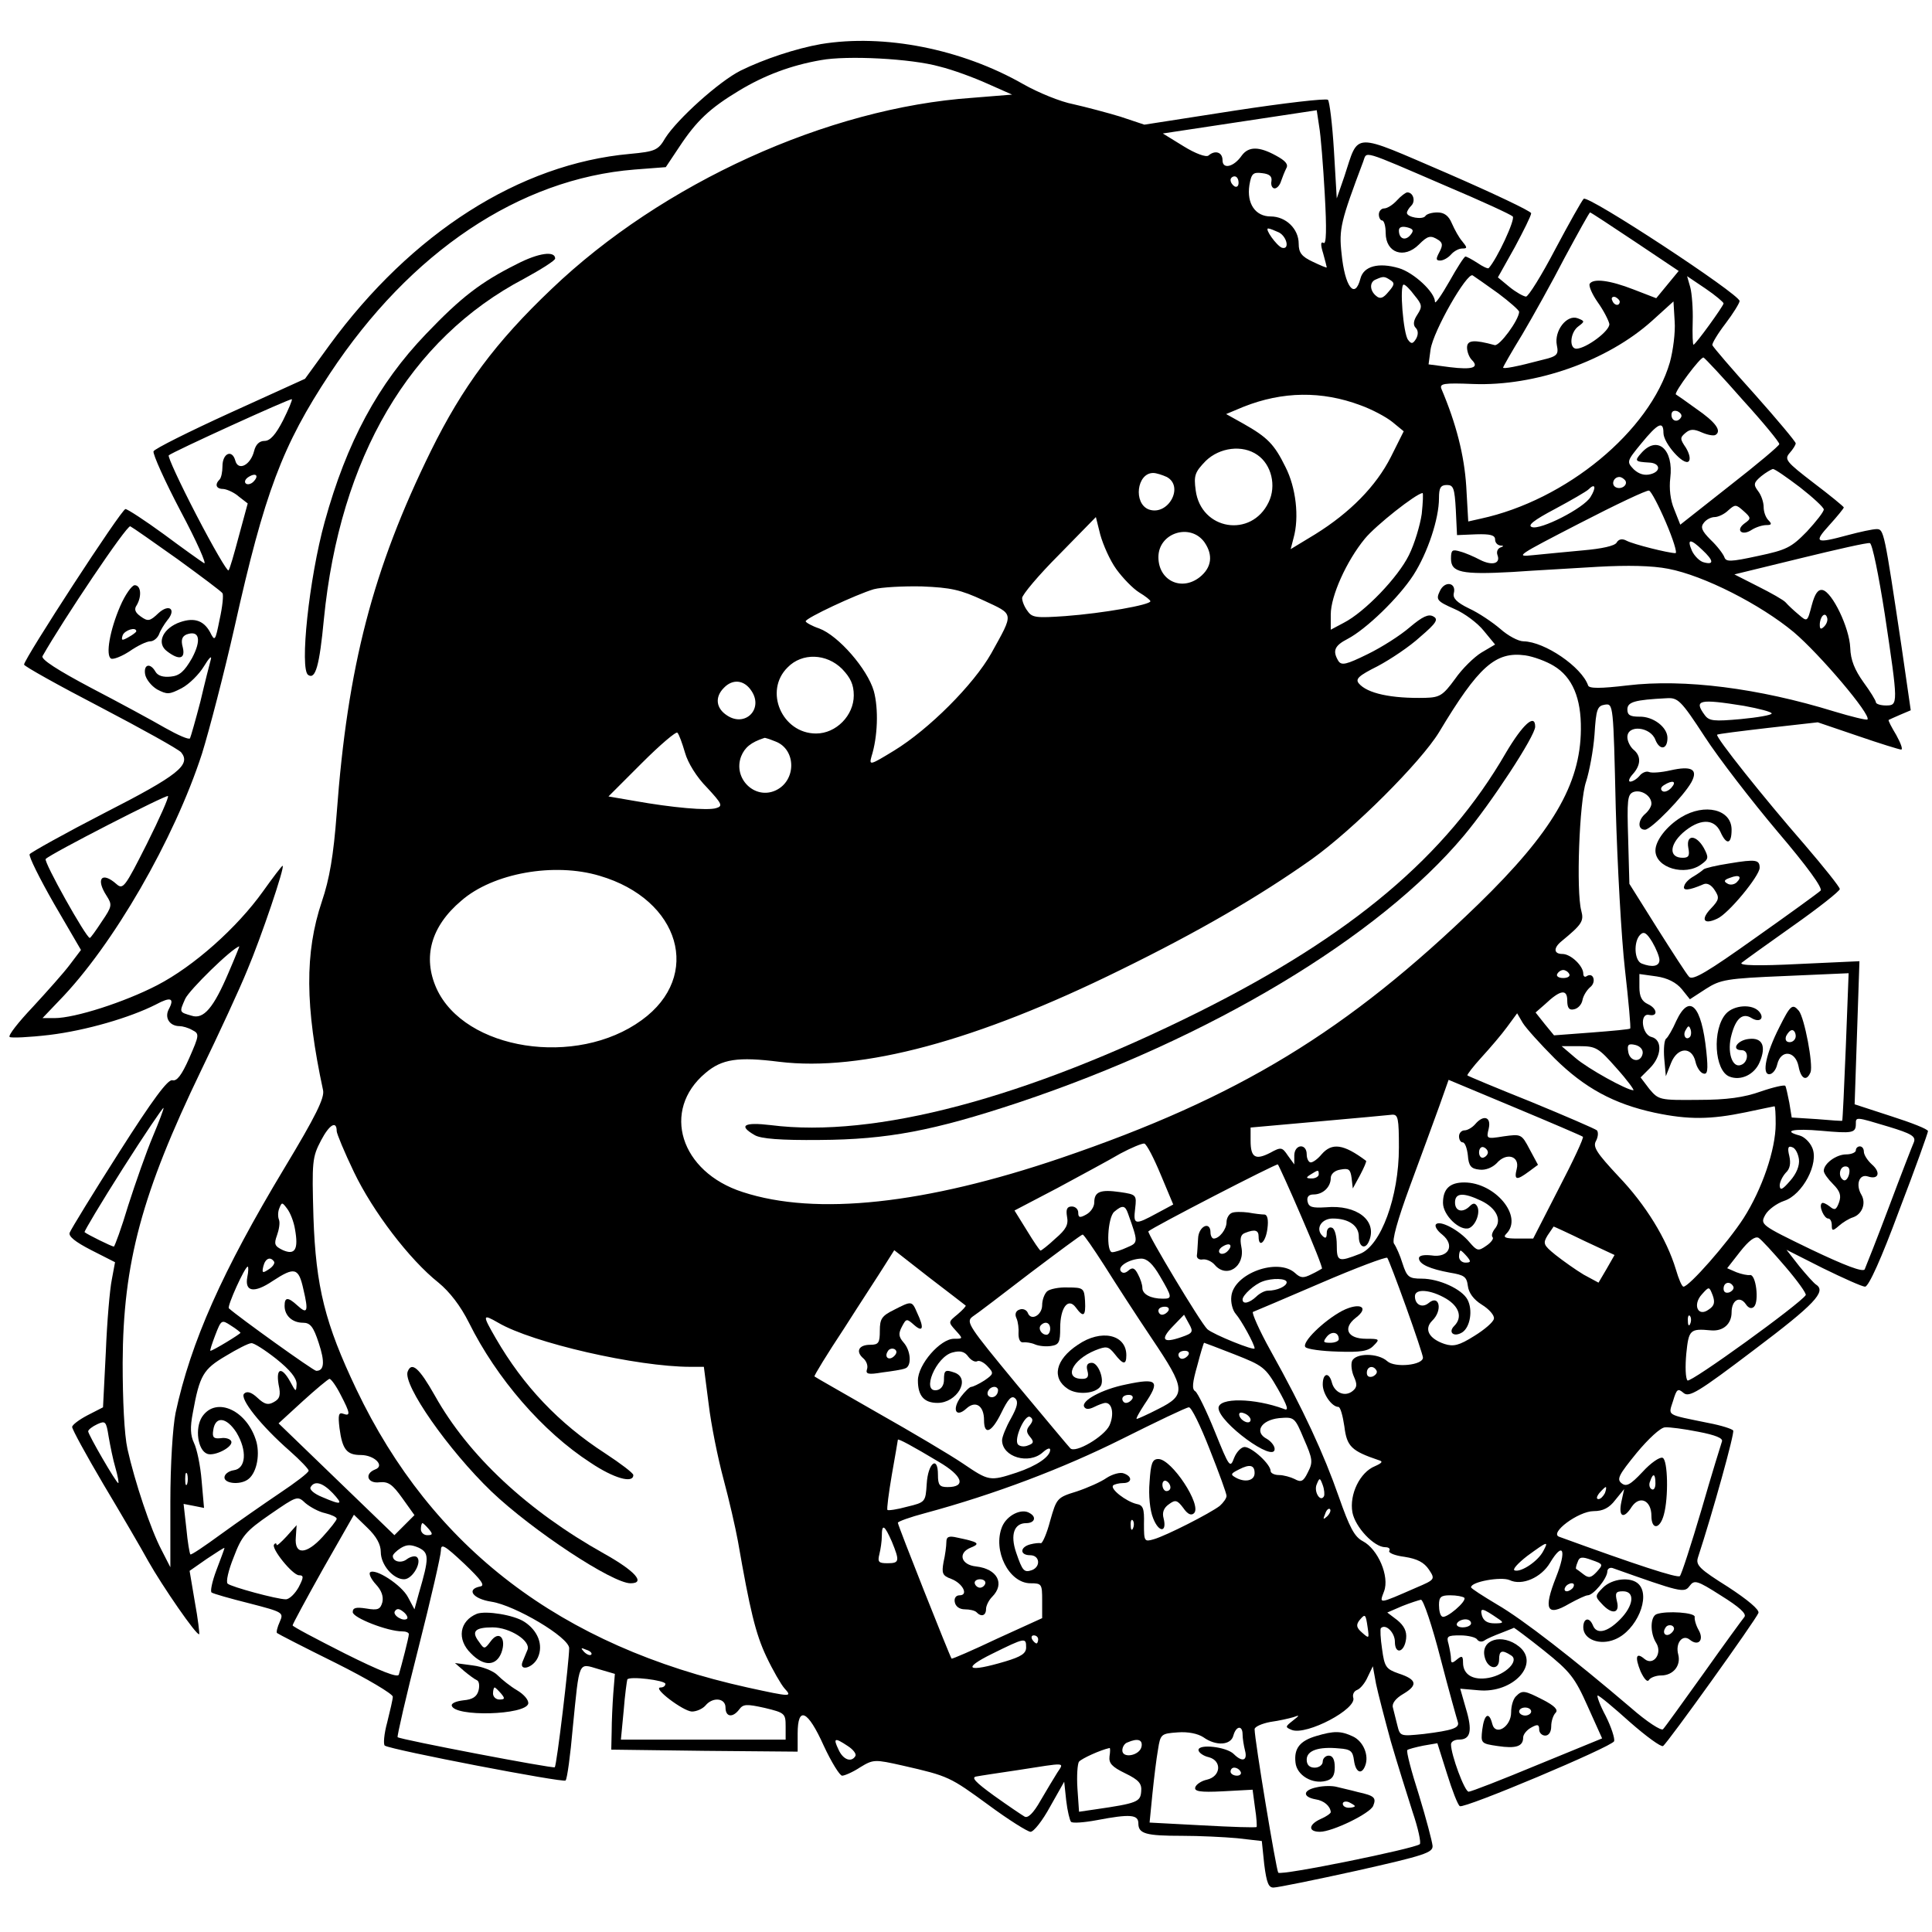 <?xml version="1.0" standalone="no"?>
<!DOCTYPE svg PUBLIC "-//W3C//DTD SVG 20010904//EN"
 "http://www.w3.org/TR/2001/REC-SVG-20010904/DTD/svg10.dtd">
<svg version="1.0" xmlns="http://www.w3.org/2000/svg"
 width="482pt" height="482pt" viewBox="0 0 482 482"
 preserveAspectRatio="xMidYMid meet">
<g transform="translate(0,482) scale(0.1,-0.1)"
fill="#000000" stroke="none">
<path d="M2048 4710 c-62 -11 -141 -37 -200 -66 -54 -27 -158 -121 -188 -168
-18 -31 -25 -34 -89 -40 -275 -25 -544 -197 -749 -477 l-61 -84 -187 -85
c-103 -47 -189 -90 -191 -96 -2 -7 28 -74 68 -150 40 -75 66 -134 58 -129 -8
5 -53 37 -100 72 -48 35 -91 63 -96 63 -10 0 -253 -374 -253 -388 0 -4 86 -52
190 -106 105 -55 195 -105 202 -113 25 -31 -7 -57 -191 -151 -99 -51 -183 -98
-187 -103 -3 -5 25 -61 61 -124 l67 -115 -28 -37 c-15 -20 -57 -67 -92 -105
-36 -38 -62 -71 -58 -75 3 -3 48 -1 99 5 91 11 201 43 266 76 37 20 47 16 32
-12 -11 -21 2 -42 27 -42 7 0 22 -4 32 -10 18 -9 17 -13 -8 -70 -19 -43 -31
-58 -42 -55 -11 3 -49 -48 -133 -180 -65 -102 -120 -192 -123 -200 -4 -9 13
-23 54 -44 l59 -30 -8 -43 c-5 -24 -12 -105 -15 -181 l-7 -138 -39 -20 c-21
-11 -38 -24 -38 -29 0 -6 35 -70 78 -143 43 -72 94 -159 112 -192 35 -62 121
-187 127 -182 1 2 -3 38 -11 81 l-13 77 43 30 c24 16 44 29 44 27 0 -2 -9 -26
-20 -55 -11 -29 -16 -54 -12 -56 4 -3 46 -15 94 -27 85 -22 86 -23 76 -46 -6
-13 -9 -26 -7 -28 2 -2 68 -36 147 -75 78 -39 142 -77 142 -84 0 -6 -7 -36
-14 -64 -8 -29 -10 -55 -6 -58 18 -11 445 -93 451 -87 4 4 12 63 18 132 17
170 13 161 64 146 l41 -12 -4 -49 c-2 -28 -4 -70 -4 -95 l-1 -45 233 -3 232
-2 0 45 c0 70 25 59 65 -30 19 -41 40 -75 46 -75 6 0 27 9 45 21 33 20 36 20
107 4 114 -26 117 -28 213 -98 50 -37 98 -67 105 -67 8 0 30 28 49 63 l35 62
5 -47 c3 -26 9 -50 12 -53 3 -4 32 -2 64 4 84 16 104 14 104 -8 0 -26 19 -31
109 -31 43 0 105 -3 138 -6 l61 -7 6 -58 c6 -47 11 -59 24 -58 9 0 103 19 207
42 169 38 190 45 189 62 -1 11 -16 68 -34 127 -19 59 -32 109 -29 112 2 2 20
7 40 11 l35 6 24 -76 c13 -42 27 -78 32 -81 11 -7 379 148 385 162 2 7 -7 35
-21 63 -15 28 -23 51 -20 51 4 0 40 -30 80 -66 41 -36 78 -63 83 -60 11 7 231
314 238 332 3 8 -27 33 -76 65 -70 44 -81 54 -75 73 37 113 92 311 88 317 -2
4 -30 13 -62 19 -107 22 -100 17 -88 55 9 30 12 32 26 20 14 -12 36 1 177 108
150 113 180 145 154 162 -5 3 -24 24 -42 46 l-32 41 91 -46 c51 -25 98 -46
105 -46 9 0 41 71 85 190 40 104 72 194 72 198 0 5 -41 21 -91 37 l-92 30 6
178 6 179 -152 -7 c-99 -5 -149 -4 -142 3 6 5 63 46 128 92 64 45 117 87 117
92 0 5 -40 55 -88 111 -102 117 -223 269 -218 274 1 2 59 9 127 17 l124 14
100 -34 c55 -19 104 -34 108 -34 5 0 -1 16 -12 36 -12 20 -21 37 -19 38 2 1
15 7 29 13 l26 11 -23 159 c-43 287 -44 293 -62 293 -10 0 -42 -7 -72 -15 -81
-22 -86 -19 -46 25 20 22 36 42 36 44 0 2 -34 30 -75 61 -69 53 -74 59 -60 75
8 9 15 20 15 24 0 4 -46 59 -102 122 -57 63 -104 118 -106 123 -1 4 13 28 33
54 19 25 35 51 35 56 0 17 -379 266 -389 255 -5 -5 -37 -62 -71 -126 -34 -65
-67 -118 -73 -118 -7 1 -25 11 -41 24 l-29 24 42 75 c22 41 41 79 41 85 0 5
-95 50 -210 100 -240 103 -219 104 -256 -8 l-19 -55 -7 119 c-4 66 -11 123
-15 127 -5 4 -109 -8 -233 -27 l-225 -35 -60 20 c-33 10 -86 24 -117 31 -32 6
-88 29 -125 50 -154 88 -347 126 -505 100z m296 -56 c33 -8 87 -28 120 -43
l61 -27 -99 -8 c-361 -25 -774 -213 -1050 -477 -140 -133 -222 -244 -301 -404
-145 -295 -208 -538 -235 -904 -8 -106 -18 -164 -37 -220 -43 -128 -42 -262 3
-471 4 -19 -18 -64 -97 -195 -154 -256 -233 -433 -271 -610 -7 -35 -13 -128
-13 -222 l0 -163 -22 43 c-27 51 -67 171 -85 252 -8 36 -12 122 -12 215 1 250
48 423 196 730 44 91 96 203 115 250 34 80 95 260 88 260 -2 0 -24 -29 -49
-64 -65 -91 -173 -187 -264 -234 -81 -42 -205 -82 -256 -82 l-30 0 41 43 c135
138 288 404 357 617 18 58 55 200 81 315 75 336 119 453 238 633 201 304 473
486 760 509 l78 6 34 51 c43 65 76 96 149 140 63 38 129 63 204 76 65 12 225
4 296 -16z m961 -318 c5 -88 4 -127 -3 -122 -7 4 -8 -4 -1 -26 5 -18 9 -34 9
-35 0 -2 -16 5 -35 14 -28 13 -35 23 -35 45 0 37 -32 68 -70 68 -38 0 -60 32
-53 78 5 29 9 33 32 30 18 -2 25 -8 23 -20 -2 -10 2 -18 8 -18 6 0 13 8 16 18
3 9 9 24 13 32 6 10 -2 19 -26 32 -42 23 -68 23 -85 0 -20 -29 -48 -35 -48
-12 0 21 -19 26 -35 12 -6 -5 -33 5 -62 23 l-52 32 192 29 192 29 6 -40 c4
-22 10 -98 14 -169z m305 19 c85 -36 159 -70 164 -75 7 -7 -39 -106 -60 -129
-2 -2 -15 4 -28 13 -14 9 -27 16 -30 16 -3 0 -21 -28 -40 -62 -20 -35 -36 -58
-36 -51 0 24 -53 73 -90 84 -51 15 -88 5 -96 -26 -14 -54 -39 -20 -47 62 -7
62 -2 81 54 230 10 26 -9 32 209 -62z m-520 9 c0 -8 -4 -12 -10 -9 -5 3 -10
10 -10 16 0 5 5 9 10 9 6 0 10 -7 10 -16z m989 -147 l109 -73 -28 -34 -28 -34
-57 22 c-59 23 -100 28 -109 14 -3 -5 6 -26 20 -46 15 -21 27 -45 29 -54 2
-17 -57 -61 -82 -62 -19 0 -16 41 5 56 16 12 16 13 -2 20 -27 10 -59 -31 -52
-67 5 -24 1 -28 -37 -37 -64 -17 -97 -23 -97 -19 0 2 21 39 48 83 26 44 74
130 106 192 33 61 61 112 63 112 2 0 52 -33 112 -73z m-888 23 c20 -11 27 -44
7 -38 -13 5 -44 48 -34 48 4 0 16 -5 27 -10z m547 -152 c28 -21 52 -42 52 -46
-1 -21 -49 -86 -61 -83 -51 14 -69 13 -69 -6 0 -10 5 -24 12 -31 19 -19 2 -25
-55 -18 l-53 7 5 37 c7 47 91 193 105 185 6 -4 35 -24 64 -45z m-269 33 c11
-7 10 -12 -5 -29 -13 -16 -21 -19 -31 -10 -16 13 -17 35 0 41 18 8 21 8 36 -2z
m831 -58 c0 -6 -70 -103 -75 -103 -2 0 -3 26 -2 58 1 31 -2 70 -6 85 l-8 28
46 -31 c25 -17 45 -34 45 -37z m-771 20 c19 -23 20 -28 7 -48 -10 -15 -11 -26
-4 -33 6 -6 7 -16 1 -27 -8 -13 -12 -14 -20 -3 -12 14 -22 138 -11 138 4 0 16
-12 27 -27z m512 -16 c-1 -12 -15 -9 -19 4 -3 6 1 10 8 8 6 -3 11 -8 11 -12z
m125 -151 c-50 -172 -259 -344 -472 -390 l-31 -7 -5 88 c-5 77 -25 156 -62
243 -5 13 6 15 79 12 155 -6 335 57 447 158 l53 48 3 -50 c2 -27 -4 -73 -12
-102z m182 -94 c51 -56 92 -106 91 -110 0 -4 -56 -51 -124 -104 l-123 -97 -15
38 c-10 23 -13 53 -10 78 9 72 -32 108 -72 63 -18 -20 -16 -22 19 -24 28 -1
31 -22 4 -29 -15 -4 -29 0 -42 12 -18 19 -18 20 19 65 41 50 55 57 55 26 0
-26 51 -83 63 -71 5 5 2 19 -7 34 -15 22 -15 25 -1 37 12 10 21 10 41 1 14 -6
29 -9 34 -6 16 10 0 32 -48 65 -26 19 -49 35 -51 36 -5 5 62 95 69 92 4 -2 48
-49 98 -106z m-954 -13 c28 -10 64 -29 80 -42 l28 -23 -32 -64 c-37 -73 -102
-139 -189 -193 l-61 -37 7 27 c15 53 6 127 -20 178 -28 57 -45 74 -105 108
l-43 24 43 18 c98 39 196 40 292 4z m-2688 -38 c-18 -35 -32 -51 -46 -51 -13
0 -22 -9 -26 -25 -9 -36 -40 -51 -47 -24 -8 29 -32 18 -32 -14 0 -14 -3 -29
-7 -33 -13 -13 -9 -24 10 -24 9 -1 27 -9 38 -19 l22 -17 -22 -81 c-12 -45 -23
-84 -26 -86 -3 -3 -39 59 -80 138 -41 79 -72 146 -69 149 8 8 304 143 307 140
2 -1 -8 -25 -22 -53z m3488 8 c-8 -14 -24 -10 -24 6 0 9 6 12 15 9 8 -4 12
-10 9 -15z m-1057 -94 c35 -24 48 -77 28 -118 -43 -90 -169 -70 -182 30 -5 37
-2 45 25 73 35 34 92 41 129 15z m1354 -81 c32 -25 59 -50 59 -55 0 -6 -19
-30 -42 -55 -39 -40 -51 -46 -122 -61 -69 -15 -80 -15 -84 -3 -3 8 -18 28 -34
43 -23 23 -26 32 -17 43 6 8 18 14 27 14 8 0 24 7 34 17 17 15 19 15 38 -2 19
-17 19 -19 2 -31 -23 -17 -6 -32 18 -16 11 7 27 12 37 12 13 0 14 3 5 12 -7 7
-12 21 -12 33 0 12 -6 30 -14 40 -12 16 -11 21 8 37 11 9 25 17 29 18 5 0 35
-21 68 -46z m-3859 14 c-6 -6 -15 -8 -19 -4 -4 4 -1 11 7 16 19 12 27 3 12
-12z m2279 12 c44 -24 3 -98 -45 -81 -39 15 -30 91 11 91 8 0 23 -5 34 -10z
m1144 -9 c7 -12 -12 -24 -25 -16 -11 7 -4 25 10 25 5 0 11 -4 15 -9z m-423
-73 l3 -63 48 2 c35 1 47 -2 47 -13 0 -8 6 -14 13 -15 9 0 9 -2 0 -5 -7 -3
-10 -11 -7 -19 8 -21 -13 -27 -43 -12 -15 8 -38 18 -50 21 -20 6 -23 4 -23
-18 0 -34 26 -40 153 -33 56 4 152 9 214 13 73 4 134 3 175 -5 89 -17 230 -89
313 -158 65 -55 194 -207 184 -218 -3 -2 -40 7 -83 20 -188 58 -374 82 -516
65 -67 -8 -96 -8 -98 0 -16 46 -108 109 -161 110 -13 0 -39 14 -58 31 -20 17
-54 40 -78 51 -31 15 -41 26 -38 38 7 27 -23 32 -35 5 -10 -21 -7 -25 36 -44
26 -11 59 -36 74 -55 l28 -34 -34 -20 c-18 -11 -48 -40 -66 -66 -30 -41 -38
-46 -74 -47 -85 -2 -145 11 -166 36 -9 11 -1 19 47 43 32 17 80 49 106 73 41
35 46 44 33 51 -12 7 -27 0 -59 -27 -23 -20 -70 -50 -105 -67 -53 -26 -65 -29
-73 -17 -15 25 -10 38 23 55 46 24 127 102 164 159 36 56 64 141 64 192 0 26
4 33 20 33 16 0 19 -8 22 -62z m336 32 c-17 -28 -125 -83 -146 -75 -12 4 4 17
57 45 41 22 79 44 84 49 17 17 20 5 5 -19z m188 -63 c18 -42 29 -77 24 -77
-17 0 -105 22 -122 31 -11 6 -20 4 -25 -5 -5 -8 -37 -15 -83 -19 -41 -4 -97
-9 -125 -12 -47 -5 -40 -1 115 79 91 47 169 84 174 82 5 -1 24 -37 42 -79z
m-609 21 c-4 -28 -18 -75 -32 -103 -27 -55 -110 -142 -163 -169 l-32 -17 0 38
c0 46 39 133 85 189 27 33 127 112 144 114 2 0 1 -23 -2 -52z m-762 -138 c16
-22 41 -48 57 -58 15 -9 28 -19 28 -22 0 -9 -118 -30 -212 -37 -72 -5 -83 -4
-94 12 -8 10 -14 25 -14 33 0 8 41 57 92 108 l92 94 11 -44 c7 -25 24 -64 40
-86z m-2342 25 c59 -43 110 -81 112 -85 3 -4 0 -34 -7 -65 -11 -55 -12 -56
-24 -32 -17 31 -43 38 -82 22 -38 -17 -51 -51 -25 -70 30 -23 46 -19 39 10 -5
18 -2 27 9 32 33 12 38 -14 14 -59 -19 -33 -31 -44 -53 -46 -19 -2 -32 2 -38
12 -13 23 -30 19 -26 -6 2 -12 15 -29 30 -38 25 -13 30 -13 61 3 19 10 44 35
56 55 12 20 20 28 17 17 -3 -11 -15 -58 -26 -105 -12 -46 -24 -88 -26 -92 -3
-4 -30 8 -62 26 -31 18 -114 63 -185 100 -83 44 -125 71 -121 79 51 90 210
327 219 324 6 -3 59 -40 118 -82z m2562 42 c22 -32 18 -63 -12 -87 -46 -36
-103 -8 -103 50 0 61 80 86 115 37z m1242 -19 c28 -26 30 -38 4 -31 -10 2 -24
16 -30 29 -13 30 -4 31 26 2z m455 -159 c34 -227 34 -229 3 -229 -14 0 -25 4
-25 8 0 4 -14 27 -31 50 -22 31 -32 55 -33 86 -2 50 -45 139 -69 144 -11 2
-19 -8 -27 -38 -11 -42 -11 -42 -33 -23 -12 10 -26 23 -32 30 -5 6 -37 24 -69
40 l-59 30 164 40 c90 22 169 40 174 38 6 -1 22 -80 37 -176z m-2248 33 c77
-36 76 -29 19 -132 -44 -78 -156 -190 -243 -243 -59 -36 -62 -37 -56 -15 16
50 18 120 6 164 -16 55 -88 138 -136 156 -18 6 -34 15 -34 18 0 8 126 67 170
80 19 5 73 8 120 7 72 -3 96 -8 154 -35z m2097 -65 c-8 -8 -11 -7 -11 4 0 20
13 34 18 19 3 -7 -1 -17 -7 -23z m-675 -98 c47 -28 69 -81 68 -159 -1 -137
-72 -257 -256 -436 -327 -317 -598 -482 -1041 -633 -338 -115 -611 -145 -794
-85 -156 50 -204 204 -93 297 41 35 81 41 184 28 206 -25 492 52 851 229 196
96 347 184 477 276 105 75 272 242 318 317 99 165 141 202 215 192 21 -3 53
-15 71 -26z m-1775 -8 c21 -22 29 -39 29 -66 0 -50 -44 -95 -94 -95 -85 0
-131 106 -71 165 36 37 97 35 136 -4z m-226 -55 c30 -45 -16 -91 -61 -61 -28
18 -31 46 -8 69 22 23 51 20 69 -8z m2378 -114 c35 -54 117 -160 181 -236 75
-88 114 -142 108 -148 -5 -5 -78 -58 -163 -118 -118 -84 -156 -107 -165 -97
-6 6 -42 62 -80 122 l-69 110 -3 111 c-3 98 -2 112 13 118 19 7 45 -9 45 -29
0 -7 -7 -18 -15 -25 -19 -16 -20 -40 -1 -40 15 0 97 84 116 119 17 32 0 41
-53 29 -22 -5 -46 -7 -53 -4 -7 3 -18 -2 -24 -10 -7 -8 -17 -14 -23 -14 -5 0
-3 8 6 18 21 23 22 46 2 62 -8 7 -15 21 -15 31 0 32 58 26 70 -7 11 -27 30
-24 30 5 0 27 -36 54 -70 53 -23 0 -30 4 -30 18 0 19 19 24 97 28 29 2 36 -4
96 -96z m-199 -581 c9 -79 15 -146 13 -147 -1 -2 -45 -6 -97 -10 l-93 -7 -23
28 -23 29 24 21 c38 36 55 38 55 9 0 -19 5 -25 17 -22 10 2 19 12 21 23 2 11
11 25 19 32 16 12 9 38 -8 28 -5 -4 -9 -1 -9 6 0 19 -31 49 -52 49 -22 0 -23
15 -2 32 51 42 56 50 49 76 -13 48 -5 273 12 322 8 25 18 77 21 117 4 64 7 72
26 75 21 3 21 1 27 -257 4 -143 14 -325 23 -404z m297 658 c38 -7 69 -15 69
-19 0 -4 -35 -10 -77 -14 -67 -6 -79 -5 -90 10 -28 38 -14 41 98 23z m-2642
-117 c7 -25 29 -61 55 -87 37 -40 40 -46 23 -51 -21 -7 -110 1 -205 18 l-64
11 83 83 c46 46 86 80 89 76 4 -4 12 -26 19 -50z m226 28 c52 -20 52 -98 0
-122 -52 -24 -107 30 -86 85 9 22 24 35 58 46 1 1 13 -3 28 -9z m2235 -115
c-7 -8 -17 -12 -22 -9 -6 4 -5 10 3 15 22 14 33 10 19 -6z m-3804 -141 c-54
-107 -59 -114 -75 -100 -37 33 -53 14 -25 -29 14 -22 14 -26 -12 -64 -15 -23
-28 -41 -30 -41 -9 0 -116 191 -110 197 12 13 301 161 305 157 3 -2 -21 -56
-53 -120z m1130 -79 c201 -59 257 -250 105 -360 -163 -119 -442 -75 -512 79
-35 78 -14 155 62 219 79 69 232 96 345 62z m2644 -210 c0 -16 -18 -19 -44 -9
-19 7 -21 55 -4 72 9 9 16 5 30 -18 10 -17 18 -37 18 -45z m-3570 -32 c-37
-87 -62 -117 -92 -107 -31 9 -31 8 -16 42 10 22 116 126 135 131 1 1 -11 -29
-27 -66z m3345 -3 c3 -5 -3 -10 -15 -10 -12 0 -18 5 -15 10 3 6 10 10 15 10 5
0 12 -4 15 -10z m281 -38 l20 -25 40 26 c36 23 51 26 197 32 l159 7 -7 -183
c-4 -101 -8 -184 -9 -185 0 -1 -29 1 -63 4 l-63 4 -6 37 c-4 20 -8 39 -10 42
-2 3 -29 -3 -61 -14 -42 -15 -85 -21 -156 -21 -97 -1 -99 0 -122 27 l-22 29
23 23 c30 30 32 71 4 78 -24 6 -30 60 -6 55 23 -5 21 16 -3 27 -15 7 -21 19
-21 42 l0 33 43 -6 c27 -4 49 -15 63 -32z m-317 -173 c74 -73 147 -113 249
-135 85 -18 140 -17 227 1 38 8 71 15 72 15 2 0 3 -20 3 -44 0 -64 -34 -163
-80 -235 -40 -62 -136 -171 -150 -171 -4 0 -12 19 -19 43 -23 76 -75 161 -143
232 -55 59 -65 74 -56 89 5 10 6 21 2 26 -5 4 -79 36 -164 71 -85 34 -157 64
-159 66 -2 1 14 22 35 45 22 24 51 58 64 76 l25 34 14 -24 c8 -13 44 -53 80
-89z m219 12 c-5 -24 -33 -19 -36 6 -3 17 1 20 18 16 12 -3 20 -12 18 -22z
m-65 -36 c27 -30 45 -55 42 -55 -16 0 -114 54 -145 81 l-34 29 44 0 c42 0 48
-4 93 -55z m-84 -171 c3 -2 -24 -60 -60 -129 l-64 -125 -39 0 c-31 0 -37 3
-28 12 43 43 -28 128 -105 128 -36 0 -53 -16 -53 -51 0 -31 42 -71 65 -63 17
7 29 40 20 55 -5 8 -10 8 -18 0 -18 -18 -37 -13 -37 9 0 24 20 26 66 4 37 -18
52 -48 33 -70 -6 -8 -9 -17 -5 -21 3 -3 -4 -13 -16 -21 -20 -14 -23 -13 -42 9
-25 30 -73 55 -83 45 -5 -4 2 -16 15 -26 33 -27 16 -59 -27 -52 -18 2 -31 0
-31 -7 0 -15 28 -27 77 -36 36 -6 42 -10 45 -33 2 -17 14 -34 35 -47 18 -11
32 -27 30 -35 -1 -8 -23 -27 -49 -43 -38 -24 -52 -27 -74 -20 -39 13 -52 37
-31 58 27 26 18 67 -9 44 -16 -13 -34 -4 -34 17 0 20 39 17 78 -6 33 -20 41
-47 20 -68 -16 -16 -1 -29 20 -16 20 13 27 56 13 82 -14 26 -71 52 -114 52
-32 0 -37 4 -48 38 -6 20 -16 42 -21 49 -6 7 8 58 40 145 27 73 60 163 73 199
l23 65 165 -69 c91 -38 168 -71 170 -73z m-3568 0 c-16 -38 -43 -115 -61 -171
-17 -57 -34 -103 -36 -103 -5 0 -66 30 -73 36 -2 1 41 73 95 158 54 85 100
153 102 152 1 -2 -11 -34 -27 -72z m3109 -27 c0 -123 -45 -245 -97 -265 -54
-21 -58 -20 -58 22 0 22 -5 41 -12 43 -7 3 -13 -3 -13 -13 0 -13 -3 -15 -11
-7 -18 18 -2 43 26 43 40 0 65 -18 65 -45 0 -27 17 -34 26 -10 20 50 -31 90
-108 83 -34 -2 -43 0 -46 15 -2 11 3 17 15 17 24 0 43 19 43 41 0 10 10 19 24
21 21 4 25 1 28 -21 l3 -26 18 33 c10 19 17 35 15 36 -56 42 -85 46 -111 16
-9 -11 -21 -20 -27 -20 -5 0 -10 9 -10 20 0 28 -30 26 -31 -2 l0 -23 -16 22
c-14 21 -17 22 -44 7 -37 -19 -49 -12 -49 30 l0 33 168 15 c92 8 175 16 185
17 15 1 17 -9 17 -82z m1222 52 c56 -17 68 -24 63 -38 -4 -9 -32 -81 -62 -161
-30 -80 -58 -150 -61 -157 -5 -7 -48 9 -134 50 -126 61 -127 62 -114 86 7 13
29 29 47 35 46 15 88 94 70 133 -6 14 -20 27 -31 30 -45 12 -15 18 53 12 78
-7 87 -6 87 17 0 18 -1 18 82 -7z m-3872 -11 c0 -6 19 -52 43 -102 47 -98 138
-218 211 -276 28 -23 55 -58 76 -100 69 -139 184 -272 303 -349 58 -39 107
-53 107 -31 0 5 -32 29 -70 54 -116 75 -204 168 -273 287 -34 59 -34 62 6 39
85 -50 346 -110 480 -110 l33 0 12 -93 c6 -51 23 -135 37 -187 14 -52 30 -122
36 -155 30 -172 44 -231 71 -288 16 -34 37 -70 45 -79 20 -22 18 -22 -92 2
-466 103 -787 348 -976 744 -78 164 -101 255 -107 429 -4 140 -3 150 19 192
21 40 39 50 39 23z m2056 -109 l31 -74 -41 -22 c-55 -30 -59 -29 -54 12 4 34
3 35 -38 41 -49 7 -64 1 -64 -26 0 -11 -9 -24 -20 -30 -16 -9 -20 -8 -20 5 0
8 -7 15 -16 15 -12 0 -15 -7 -12 -25 4 -20 -2 -32 -29 -55 -18 -17 -35 -30
-37 -30 -2 0 -17 22 -34 50 l-31 50 107 56 c59 32 130 70 157 86 28 15 55 26
60 25 6 -2 24 -37 41 -78z m1592 39 c2 -16 -6 -36 -22 -54 -19 -22 -25 -25
-26 -12 0 9 7 23 15 32 11 10 13 24 9 42 -5 20 -3 26 7 22 8 -2 15 -16 17 -30z
m-1241 -144 c30 -69 53 -127 51 -129 -2 -1 -13 -8 -26 -14 -20 -10 -27 -10
-41 3 -43 39 -153 -1 -159 -58 -2 -15 3 -35 11 -44 14 -16 47 -76 47 -86 0 -7
-104 35 -118 48 -17 16 -151 240 -147 244 10 10 320 170 323 167 2 -2 29 -61
59 -131z m43 106 c0 -5 -8 -10 -17 -10 -15 0 -16 2 -3 10 19 12 20 12 20 0z
m-2554 -137 c9 -50 0 -65 -30 -52 -21 10 -23 15 -15 37 5 14 8 31 5 39 -3 7
-3 20 1 29 6 15 7 15 19 -1 8 -10 17 -33 20 -52z m2078 40 c26 -73 26 -73 -2
-85 -15 -7 -31 -12 -37 -12 -16 -1 -12 87 5 101 20 17 27 16 34 -4z m1139 -69
l75 -35 -20 -35 -20 -34 -37 20 c-20 12 -51 34 -70 49 -31 25 -32 29 -20 49 8
12 15 22 15 22 1 0 36 -16 77 -36z m-1198 -61 c27 -43 80 -125 119 -183 84
-125 86 -140 16 -175 -27 -14 -52 -25 -54 -25 -3 0 6 16 19 36 40 59 34 67
-46 50 -60 -12 -113 -41 -104 -56 4 -7 13 -6 25 0 10 5 23 10 28 10 17 0 22
-29 10 -56 -13 -28 -86 -71 -98 -57 -4 4 -65 77 -135 161 -118 143 -126 154
-109 167 11 7 75 56 144 109 69 52 128 96 131 96 3 0 27 -35 54 -77z m1699 -3
c30 -35 53 -67 51 -71 -14 -22 -288 -220 -295 -213 -5 5 -6 35 -3 67 6 59 9
63 61 58 31 -3 52 16 52 45 0 30 20 42 35 21 7 -11 15 -13 21 -7 13 13 5 81
-10 79 -6 -1 -21 2 -34 7 l-23 10 32 41 c22 28 37 39 46 35 7 -4 37 -37 67
-72z m-2045 -97 c2 -1 -7 -11 -20 -22 -23 -19 -24 -19 -5 -40 19 -21 19 -21
-4 -21 -34 0 -90 -64 -90 -104 0 -38 15 -56 49 -56 48 0 83 59 44 75 -25 9
-28 7 -28 -18 0 -13 -7 -23 -17 -25 -41 -8 -3 84 39 94 19 5 30 2 39 -11 7 -9
17 -14 22 -11 5 3 17 -3 26 -13 16 -17 15 -19 -8 -35 -14 -9 -29 -16 -33 -16
-4 0 -16 -12 -26 -25 -23 -32 -12 -53 14 -29 23 21 44 7 44 -29 0 -39 19 -31
43 18 17 35 26 45 35 36 8 -8 5 -21 -11 -50 -12 -21 -22 -46 -22 -54 0 -42 67
-62 102 -30 10 9 18 12 18 6 0 -17 -33 -40 -84 -57 -67 -22 -69 -21 -134 23
-31 21 -127 78 -212 126 -85 49 -156 89 -158 91 -2 1 31 55 74 120 42 66 88
136 101 157 l24 38 87 -68 c48 -37 89 -68 91 -70z m1251 122 c10 -12 10 -15
-4 -15 -9 0 -16 7 -16 15 0 8 2 15 4 15 2 0 9 -7 16 -15z m-152 -126 c23 -64
42 -121 42 -126 0 -19 -70 -26 -89 -9 -23 21 -80 21 -88 0 -3 -8 -1 -26 5 -39
8 -18 8 -26 -3 -35 -19 -16 -45 -5 -52 20 -7 28 -23 25 -23 -4 0 -24 23 -56
39 -56 5 0 11 -22 15 -49 6 -50 18 -61 86 -84 11 -3 8 -7 -10 -15 -37 -15 -64
-70 -56 -115 7 -37 54 -87 82 -87 9 0 13 -4 10 -9 -3 -5 14 -12 38 -15 32 -5
49 -14 61 -32 16 -24 15 -25 -32 -45 -96 -42 -92 -41 -80 -9 14 37 -15 105
-53 125 -21 11 -33 34 -60 111 -37 106 -88 217 -170 364 -29 52 -48 96 -44 97
5 2 81 34 169 72 88 38 163 66 166 63 3 -4 24 -59 47 -123z m-2824 113 c2 -4
-4 -13 -14 -19 -15 -10 -17 -9 -13 8 5 20 18 25 27 11z m2210 -36 c31 -53 31
-56 7 -56 -30 0 -51 11 -51 27 0 8 -5 23 -11 34 -8 16 -14 18 -24 9 -8 -7 -15
-7 -19 -1 -8 12 22 30 51 31 15 0 29 -13 47 -44z m-2277 -2 c-7 -37 17 -41 63
-10 55 36 65 34 77 -21 13 -55 10 -63 -15 -40 -24 22 -32 21 -32 -1 0 -24 19
-42 46 -42 18 0 26 -10 39 -50 16 -48 14 -70 -6 -70 -7 0 -195 135 -218 156
-5 5 40 104 47 104 2 0 2 -12 -1 -26z m2593 -13 c0 -10 -24 -21 -47 -21 -8 0
-21 -7 -29 -15 -17 -16 -34 -20 -34 -7 0 11 30 38 50 45 24 9 60 8 60 -2z
m1114 -10 c3 -5 -1 -11 -9 -15 -9 -3 -15 0 -15 9 0 16 16 20 24 6z m-61 -58
c-27 -20 -41 12 -17 38 18 20 18 20 27 -3 6 -17 4 -26 -10 -35z m-1348 -3 c-3
-5 -10 -10 -16 -10 -5 0 -9 5 -9 10 0 6 7 10 16 10 8 0 12 -4 9 -10z m32 -66
c-46 -16 -53 -6 -21 27 l28 29 12 -22 c12 -21 10 -24 -19 -34z m1270 34 c-3
-8 -6 -5 -6 6 -1 11 2 17 5 13 3 -3 4 -12 1 -19z m-3617 -23 c0 -3 -69 -45
-75 -45 -2 0 4 18 12 39 15 39 16 39 39 24 13 -8 24 -17 24 -18z m89 -65 c35
-28 51 -48 51 -63 -1 -21 -2 -20 -16 6 -21 38 -36 35 -29 -7 6 -27 3 -36 -12
-44 -14 -8 -23 -6 -41 11 -15 14 -26 17 -33 10 -12 -12 42 -80 114 -143 26
-23 47 -45 47 -49 0 -5 -33 -30 -72 -56 -40 -27 -106 -73 -146 -102 -41 -30
-75 -53 -77 -51 -2 2 -7 31 -10 64 l-7 62 26 -5 25 -5 -6 68 c-3 38 -12 80
-19 94 -9 19 -10 39 -3 75 17 94 26 109 82 142 28 17 57 32 64 32 6 1 34 -17
62 -39z m2391 11 c71 -28 77 -32 108 -86 25 -44 28 -56 15 -50 -73 27 -163 29
-163 2 1 -36 140 -138 140 -102 0 8 -9 19 -19 25 -33 17 -15 47 30 52 38 3 39
3 62 -52 22 -50 23 -58 10 -83 -11 -23 -17 -26 -33 -17 -10 5 -28 10 -39 10
-12 0 -21 5 -21 10 0 17 -47 60 -65 60 -8 0 -20 -12 -26 -27 -10 -27 -12 -24
-48 65 -21 52 -43 97 -49 101 -9 5 -7 22 5 64 8 31 16 57 17 57 1 0 35 -13 76
-29z m-115 -1 c-3 -5 -10 -10 -16 -10 -5 0 -9 5 -9 10 0 6 7 10 16 10 8 0 12
-4 9 -10z m469 -39 c3 -5 -1 -11 -9 -15 -9 -3 -15 0 -15 9 0 16 16 20 24 6z
m-2584 -61 c24 -46 25 -54 6 -47 -11 4 -13 -3 -9 -36 7 -53 18 -67 53 -67 34
0 61 -27 36 -36 -28 -11 -19 -36 11 -32 22 2 32 -5 57 -40 l30 -42 -25 -25
-25 -25 -144 139 -145 140 60 55 c33 30 63 55 67 56 4 0 17 -18 28 -40z m1640
12 c0 -13 -12 -22 -22 -16 -10 6 -1 24 13 24 5 0 9 -4 9 -8z m335 -22 c-3 -5
-10 -10 -16 -10 -5 0 -9 5 -9 10 0 6 7 10 16 10 8 0 12 -4 9 -10z m193 -126
c23 -58 42 -110 42 -116 0 -6 -8 -17 -17 -25 -25 -19 -133 -74 -164 -83 -24
-7 -25 -6 -25 38 1 39 -2 47 -19 50 -25 6 -66 37 -58 46 3 3 15 6 25 6 22 0
24 16 2 24 -9 4 -29 -2 -43 -11 -14 -10 -48 -25 -75 -34 -49 -15 -50 -17 -66
-73 -8 -31 -19 -56 -23 -56 -4 1 -16 0 -27 -3 -26 -7 -26 -27 0 -27 24 0 27
-28 5 -37 -20 -7 -24 -3 -40 44 -15 44 -5 73 25 73 21 0 27 15 9 25 -20 13
-57 -5 -69 -34 -24 -59 17 -141 71 -141 28 0 29 -2 29 -43 l0 -44 -112 -51
c-61 -29 -112 -51 -114 -50 -4 5 -134 332 -134 339 0 3 30 14 68 24 174 47
345 112 491 185 86 43 161 79 167 79 6 1 29 -46 52 -105z m102 74 c0 -13 -23
-5 -28 10 -2 7 2 10 12 6 9 -3 16 -11 16 -16z m-551 -14 c-9 -11 -9 -17 1 -29
10 -12 9 -16 -5 -21 -9 -4 -20 -3 -25 2 -12 12 17 77 30 69 8 -5 7 -11 -1 -21z
m-2281 -106 c6 -21 9 -38 7 -38 -5 0 -75 121 -75 129 0 4 10 12 23 18 20 9 22
7 28 -31 4 -23 11 -58 17 -78z m3949 90 c42 -8 62 -16 59 -24 -2 -6 -26 -83
-51 -170 -26 -88 -50 -162 -54 -166 -5 -6 -109 28 -301 98 -26 9 48 64 86 64
23 0 39 8 54 28 l22 27 -7 -32 c-8 -38 6 -44 26 -12 20 29 49 16 49 -23 0 -35
21 -34 31 3 12 43 10 137 -3 142 -7 3 -30 -13 -50 -35 -31 -33 -41 -38 -53
-28 -12 10 -6 21 38 75 29 35 60 64 71 64 10 1 48 -4 83 -11z m-1895 -75 c60
-35 69 -63 22 -63 -20 0 -24 5 -24 31 0 49 -25 29 -28 -23 -3 -45 -3 -46 -49
-57 -25 -7 -47 -10 -49 -8 -2 2 3 41 11 88 8 46 15 85 15 87 0 4 37 -16 102
-55z m788 -28 c0 -18 -21 -24 -44 -13 -17 9 -17 11 5 22 27 14 39 11 39 -9z
m-2663 -27 c-3 -7 -5 -2 -5 12 0 14 2 19 5 13 2 -7 2 -19 0 -25z m3663 1 c0
-11 -4 -18 -10 -14 -5 3 -7 12 -3 20 7 21 13 19 13 -6z m-827 -32 c-9 -16 -26
12 -18 30 7 17 8 17 15 -2 4 -11 5 -24 3 -28z m-2473 8 c27 -29 23 -31 -26
-10 -20 8 -33 19 -29 25 10 17 30 11 55 -15z m3174 0 c-4 -8 -11 -15 -16 -15
-6 0 -5 6 2 15 7 8 14 15 16 15 2 0 1 -7 -2 -15z m-3193 -50 c16 -4 29 -10 29
-14 0 -4 -16 -24 -35 -45 -41 -45 -71 -46 -67 -1 l2 30 -25 -28 c-14 -15 -25
-25 -25 -21 0 4 -3 5 -6 1 -9 -9 46 -77 62 -77 12 0 12 -5 -1 -30 -9 -16 -23
-30 -32 -30 -22 0 -136 31 -145 39 -5 4 2 34 15 66 20 53 30 65 91 107 67 46
68 47 88 28 12 -10 34 -22 49 -25z m2500 -8 c-10 -9 -11 -8 -5 6 3 10 9 15 12
12 3 -3 0 -11 -7 -18z m-2361 -89 c0 -32 31 -68 58 -68 22 0 47 46 31 56 -5 3
-16 0 -24 -6 -14 -11 -35 -6 -35 8 0 4 9 13 20 20 15 9 25 9 44 1 27 -13 27
-25 1 -114 l-11 -40 -16 30 c-16 31 -83 74 -95 62 -3 -4 3 -17 15 -30 14 -15
19 -30 16 -44 -5 -18 -11 -21 -40 -16 -26 4 -34 2 -34 -9 0 -14 87 -48 123
-48 10 0 17 -3 17 -7 0 -8 -18 -77 -25 -101 -3 -8 -45 8 -135 53 -71 36 -130
67 -130 70 0 3 34 66 76 141 l77 135 33 -32 c23 -22 34 -42 34 -61z m1877 60
c-3 -8 -6 -5 -6 6 -1 11 2 17 5 13 3 -3 4 -12 1 -19z m-1757 -3 c10 -12 10
-15 -4 -15 -9 0 -16 7 -16 15 0 8 2 15 4 15 2 0 9 -7 16 -15z m1155 -31 c20
-49 19 -54 -11 -54 -22 0 -25 3 -20 23 3 12 6 32 6 45 0 32 7 27 25 -14z
m-1027 -112 c-36 -7 -18 -31 28 -38 59 -9 194 -89 194 -116 0 -31 -31 -293
-36 -297 -3 -4 -385 69 -392 75 -2 1 21 102 52 223 31 122 56 231 56 243 0 18
9 13 58 -33 43 -41 53 -55 40 -57z m2652 88 c-13 -25 -55 -53 -71 -48 -7 2 8
18 31 36 52 38 54 38 40 12z m32 -65 c-32 -81 -23 -99 33 -66 20 11 41 21 46
21 14 0 48 41 49 59 0 7 6 11 13 9 169 -60 179 -63 192 -45 12 16 18 15 79
-24 45 -28 64 -45 58 -53 -5 -6 -51 -69 -102 -141 -51 -71 -96 -134 -101 -139
-4 -5 -40 18 -81 54 -142 121 -269 220 -333 257 -35 21 -65 40 -65 43 0 14 75
27 96 18 31 -15 79 6 101 43 33 55 42 32 15 -36z m102 14 c-14 -15 -20 -17
-33 -7 -9 7 -17 13 -19 14 -1 1 0 8 4 17 4 13 11 14 35 5 29 -10 29 -11 13
-29z m-59 -39 c-3 -5 -11 -10 -16 -10 -6 0 -7 5 -4 10 3 6 11 10 16 10 6 0 7
-4 4 -10z m-272 -26 c8 -8 -46 -54 -55 -47 -5 2 -8 15 -8 29 0 20 5 24 28 24
16 0 31 -3 35 -6z m-59 -152 c21 -81 41 -152 43 -158 5 -15 -13 -21 -85 -30
-59 -6 -59 -6 -66 22 -4 16 -9 36 -11 44 -3 10 7 23 26 34 37 22 34 36 -12 51
-31 11 -35 16 -41 61 -4 26 -5 50 -3 52 12 12 35 -11 35 -34 0 -33 24 -27 28
8 2 18 -5 32 -22 46 l-25 19 37 16 c20 8 42 15 47 16 6 0 28 -65 49 -147z
m-2578 100 c-9 -9 -37 8 -31 18 5 8 11 7 21 -1 8 -6 12 -14 10 -17z m2724 -2
c12 -8 10 -10 -11 -10 -18 0 -28 6 -32 20 -5 20 1 19 43 -10z m-328 -20 c4
-28 4 -29 -14 -13 -14 12 -15 19 -7 30 15 18 16 17 21 -17z m258 10 c0 -5 -9
-10 -21 -10 -11 0 -17 5 -14 10 3 6 13 10 21 10 8 0 14 -4 14 -10z m182 -68
c65 -52 77 -67 109 -139 l36 -80 -161 -66 c-89 -37 -166 -67 -172 -67 -10 0
-44 92 -44 118 0 7 9 12 20 12 29 0 34 22 17 78 l-14 49 46 -4 c86 -8 154 66
101 109 -42 34 -97 18 -86 -26 7 -30 36 -35 36 -6 0 22 7 25 30 10 21 -13 -13
-48 -56 -56 -39 -7 -64 8 -64 38 0 17 -3 18 -15 8 -12 -10 -15 -10 -15 1 0 8
-3 24 -6 37 -6 20 -3 22 29 22 20 0 39 -5 42 -10 4 -6 12 -7 18 -3 7 5 26 13
42 19 17 7 31 12 32 13 1 0 35 -25 75 -57z m-1262 28 c0 -5 -2 -10 -4 -10 -3
0 -8 5 -11 10 -3 6 -1 10 4 10 6 0 11 -4 11 -10z m-30 -20 c0 -15 -12 -23 -52
-35 -94 -28 -110 -19 -33 19 83 41 85 41 85 16z m-1085 -18 c-3 -3 -11 0 -18
7 -9 10 -8 11 6 5 10 -3 15 -9 12 -12z m1995 -217 c16 -55 41 -134 54 -175 14
-41 22 -78 18 -81 -13 -11 -346 -79 -353 -71 -5 6 -59 331 -59 358 0 6 18 14
39 18 22 3 48 9 58 12 16 6 16 5 -2 -9 -19 -15 -19 -16 -2 -23 37 -14 164 53
153 81 -2 8 2 16 10 19 8 3 20 18 26 32 l13 27 8 -44 c5 -24 22 -89 37 -144z
m-1810 144 c0 -5 -5 -9 -12 -9 -22 0 56 -59 78 -60 12 0 27 7 34 15 18 22 50
19 50 -5 0 -24 18 -26 34 -5 10 14 19 14 64 4 50 -12 52 -14 52 -46 l0 -33
-206 0 -205 0 7 73 c3 39 8 74 9 77 5 9 95 -2 95 -11z m1440 -126 c0 -10 3
-28 6 -40 7 -26 -7 -30 -28 -9 -18 18 -88 26 -88 10 0 -6 12 -15 26 -18 33 -9
30 -48 -5 -56 -14 -3 -27 -12 -29 -19 -3 -10 11 -13 69 -10 l74 4 6 -45 c4
-25 5 -46 4 -48 -2 -2 -62 0 -135 4 l-132 7 7 71 c4 39 10 89 14 111 6 39 8
40 49 43 26 2 50 -3 64 -12 32 -23 69 -20 75 4 7 25 23 26 23 3z m-985 -29
c14 -9 22 -20 19 -25 -10 -17 -31 -9 -42 16 -14 29 -10 31 23 9z m733 -1 c-4
-23 -48 -31 -48 -10 0 9 6 18 13 20 25 11 38 7 35 -10z m-80 -25 c-2 -17 6
-26 39 -42 35 -17 42 -26 40 -46 -2 -25 -10 -29 -114 -44 l-41 -6 -4 58 c-2
31 0 62 4 67 7 8 53 29 76 34 2 1 2 -9 0 -21z m-130 -40 c-8 -13 -27 -44 -42
-70 -18 -32 -32 -45 -40 -40 -7 4 -41 27 -76 52 -47 34 -58 46 -44 48 10 2 57
9 104 16 122 19 115 20 98 -6z m457 2 c3 -5 -1 -10 -9 -10 -9 0 -16 5 -16 10
0 6 4 10 9 10 6 0 13 -4 16 -10z"/>
<path d="M1289 4161 c-90 -45 -139 -83 -226 -174 -120 -125 -198 -270 -253
-469 -39 -141 -63 -369 -41 -382 18 -12 28 23 39 139 40 404 214 700 500 850
42 23 77 45 77 50 0 20 -42 14 -96 -14z"/>
<path d="M3485 4320 c-10 -11 -24 -20 -32 -20 -7 0 -13 -7 -13 -15 0 -8 4 -15
8 -15 5 0 9 -14 9 -31 0 -50 46 -66 83 -29 22 22 29 24 49 11 10 -7 11 -13 2
-30 -9 -17 -9 -21 2 -21 8 0 20 7 27 15 7 8 19 15 28 15 13 0 13 2 0 18 -8 9
-19 29 -26 45 -8 19 -19 27 -36 27 -14 0 -27 -4 -30 -9 -7 -10 -46 -3 -46 8 0
4 5 12 11 18 11 11 5 33 -10 33 -4 0 -16 -9 -26 -20z m34 -86 c-13 -16 -29
-10 -29 11 0 8 7 11 20 8 16 -4 18 -8 9 -19z"/>
<path d="M300 3308 c-26 -60 -37 -123 -23 -131 5 -3 26 5 46 18 20 14 43 25
52 25 8 0 18 8 22 18 3 9 13 25 20 34 24 28 5 43 -22 18 -21 -20 -26 -21 -44
-8 -14 10 -17 18 -10 28 13 22 11 50 -5 50 -7 0 -24 -24 -36 -52z m40 -63 c0
-2 -9 -9 -20 -15 -16 -9 -18 -8 -14 5 5 13 34 22 34 10z"/>
<path d="M3757 2942 c-149 -258 -385 -456 -765 -646 -433 -216 -810 -316
-1069 -283 -67 8 -82 -1 -40 -25 15 -9 65 -13 162 -12 169 1 284 23 495 93
479 160 900 413 1112 666 68 81 178 249 178 272 0 34 -31 6 -73 -65z"/>
<path d="M4194 2781 c-36 -22 -64 -58 -64 -83 0 -43 74 -65 115 -34 18 13 18
17 6 40 -19 34 -45 35 -39 1 4 -20 1 -25 -14 -25 -34 0 -34 31 0 62 41 36 78
37 94 3 15 -34 28 -32 28 5 0 51 -67 67 -126 31z"/>
<path d="M4315 2666 c-33 -5 -62 -12 -65 -15 -3 -3 -14 -11 -24 -17 -11 -6
-22 -16 -24 -24 -5 -13 11 -12 48 4 9 4 20 -2 28 -15 12 -18 11 -24 -9 -45
-27 -28 -19 -42 15 -26 28 12 106 107 106 127 0 20 -9 22 -75 11z m18 -47 c-6
-6 -17 -8 -24 -3 -9 5 -8 9 7 14 23 9 31 3 17 -11z"/>
<path d="M4182 2273 c-9 -21 -21 -41 -25 -44 -5 -3 -7 -26 -5 -50 l4 -44 13
33 c16 40 52 42 61 3 3 -14 12 -27 19 -29 11 -4 13 7 8 55 -12 115 -42 146
-75 76z m34 -40 c-10 -10 -19 5 -10 18 6 11 8 11 12 0 2 -7 1 -15 -2 -18z"/>
<path d="M4306 2291 c-35 -39 -29 -143 9 -157 28 -11 62 5 75 36 17 40 7 62
-27 58 -29 -3 -45 -28 -18 -28 19 0 17 -31 -2 -37 -22 -8 -35 34 -23 76 11 41
28 55 50 41 20 -12 33 -1 19 16 -17 20 -63 17 -83 -5z"/>
<path d="M4439 2257 c-33 -65 -44 -117 -25 -117 8 0 17 11 20 25 9 37 45 34
53 -5 6 -32 20 -39 30 -15 7 19 -15 135 -29 153 -16 19 -21 15 -49 -41z m41
-22 c0 -8 -7 -15 -15 -15 -9 0 -12 6 -9 15 4 8 10 15 15 15 5 0 9 -7 9 -15z"/>
<path d="M3680 2015 c-7 -8 -19 -15 -26 -15 -8 0 -14 -7 -14 -15 0 -8 4 -15 9
-15 6 0 11 -15 13 -32 2 -27 8 -34 29 -36 15 -2 32 5 43 16 24 28 58 18 50
-14 -7 -28 -1 -30 30 -7 l23 17 -21 39 c-20 38 -21 38 -65 32 -43 -7 -43 -6
-37 19 7 30 -13 36 -34 11z m32 -70 c0 -5 -5 -11 -11 -13 -6 -2 -11 4 -11 13
0 9 5 15 11 13 6 -2 11 -8 11 -13z"/>
<path d="M4630 1950 c0 -5 -11 -10 -24 -10 -25 0 -56 -23 -56 -41 0 -6 10 -20
23 -33 18 -18 21 -29 15 -46 -7 -19 -11 -20 -23 -10 -9 7 -18 11 -20 8 -8 -7
6 -38 16 -38 5 0 9 -7 9 -17 0 -14 2 -15 18 -1 9 8 25 18 35 21 23 8 33 35 21
56 -15 25 -6 53 16 46 27 -9 33 10 10 30 -11 10 -20 24 -20 32 0 7 -4 13 -10
13 -5 0 -10 -4 -10 -10z m-17 -60 c-3 -11 -9 -17 -14 -14 -14 8 -10 34 5 34 9
0 12 -7 9 -20z"/>
<path d="M1017 1398 c-12 -33 101 -195 209 -299 103 -98 302 -229 347 -229 39
0 11 31 -66 74 -191 107 -338 244 -422 394 -39 69 -58 86 -68 60z"/>
<path d="M3073 1794 c-7 -3 -13 -13 -13 -23 0 -18 -18 -41 -32 -41 -4 0 -8 7
-8 15 0 30 -30 16 -31 -15 -1 -16 -2 -36 -3 -42 -1 -7 6 -12 15 -10 9 1 22 -5
29 -13 30 -36 77 -5 67 44 -4 21 -2 31 9 35 25 10 34 7 34 -9 0 -30 18 -14 22
20 3 22 0 35 -8 35 -6 0 -24 2 -40 5 -16 2 -35 2 -41 -1z m-11 -96 c-6 -6 -15
-8 -19 -4 -4 4 -1 11 7 16 19 12 27 3 12 -12z"/>
<path d="M2612 1598 c-7 -7 -12 -22 -12 -34 0 -25 -28 -41 -36 -19 -3 7 -12
11 -20 8 -10 -3 -13 -12 -8 -22 4 -9 6 -26 5 -39 0 -13 4 -22 12 -21 6 1 20
-1 29 -5 9 -4 27 -6 40 -4 20 3 23 9 23 45 0 51 20 77 39 51 19 -26 25 -22 23
16 -2 32 -4 34 -43 34 -22 1 -46 -4 -52 -10z m8 -93 c0 -8 -4 -15 -9 -15 -13
0 -22 16 -14 24 11 11 23 6 23 -9z"/>
<path d="M2689 1465 c-56 -37 -66 -83 -25 -110 24 -16 70 -12 82 7 10 16 -6
58 -22 58 -11 0 -15 -6 -11 -20 4 -15 0 -20 -13 -20 -47 0 -26 47 32 71 28 11
33 11 49 -9 21 -27 29 -28 29 -3 0 52 -63 66 -121 26z"/>
<path d="M2230 1552 c-30 -15 -35 -22 -35 -52 0 -30 -3 -35 -24 -35 -29 0 -37
-17 -17 -34 8 -7 12 -19 9 -27 -4 -12 3 -14 38 -8 24 3 50 7 57 10 17 5 15 44
-4 65 -12 14 -13 22 -4 39 11 21 12 21 31 4 22 -19 25 -7 7 31 -13 30 -13 30
-58 7z m1 -115 c-13 -13 -26 -3 -16 12 3 6 11 8 17 5 6 -4 6 -10 -1 -17z"/>
<path d="M3349 1550 c-47 -25 -103 -80 -92 -91 5 -5 41 -10 81 -11 57 -2 76 1
89 15 16 16 15 17 -19 17 -46 0 -59 26 -26 52 36 27 11 40 -33 18z m-9 -71 c0
-5 -10 -9 -21 -9 -18 0 -19 2 -9 15 12 15 30 12 30 -6z"/>
<path d="M504 1285 c-18 -28 -11 -83 13 -92 18 -7 65 17 60 31 -2 6 -14 10
-26 8 -18 -2 -22 2 -19 20 5 36 33 33 58 -6 27 -45 24 -90 -7 -94 -13 -2 -23
-10 -23 -18 0 -15 37 -19 57 -6 22 14 32 58 23 94 -22 79 -101 116 -136 63z"/>
<path d="M2868 1123 c-3 -34 1 -72 9 -91 14 -36 35 -36 26 0 -4 14 0 26 13 35
16 12 21 11 36 -9 11 -16 20 -20 27 -13 20 20 -56 135 -89 135 -15 0 -19 -10
-22 -57z m52 -14 c0 -5 -4 -9 -10 -9 -5 0 -10 7 -10 16 0 8 5 12 10 9 6 -3 10
-10 10 -16z"/>
<path d="M2361 973 c0 -10 -3 -33 -7 -50 -5 -28 -3 -34 19 -42 29 -11 44 -41
21 -41 -9 0 -14 -7 -12 -17 2 -11 12 -18 25 -18 12 0 25 -3 29 -7 12 -13 24
-9 24 8 0 8 7 22 15 30 33 33 13 70 -40 76 -38 4 -46 34 -13 47 25 10 19 14
-34 25 -21 5 -27 2 -27 -11z m97 -104 c-2 -6 -8 -10 -13 -10 -5 0 -11 4 -13
10 -2 6 4 11 13 11 9 0 15 -5 13 -11z"/>
<path d="M1190 794 c-44 -18 -51 -64 -15 -99 32 -33 63 -32 76 2 13 36 -6 57
-27 28 -15 -20 -16 -20 -29 -1 -20 26 -10 36 34 36 43 0 96 -34 87 -56 -3 -8
-9 -21 -12 -29 -11 -26 26 -17 38 10 14 31 0 67 -34 89 -26 17 -95 28 -118 20z"/>
<path d="M1158 651 c12 -10 27 -21 32 -23 5 -2 7 -13 4 -25 -4 -16 -15 -23
-38 -25 -17 -2 -30 -7 -29 -13 6 -29 185 -24 191 5 1 9 -11 23 -28 33 -17 10
-38 27 -48 37 -10 11 -38 22 -62 25 l-45 6 23 -20z m92 -56 c10 -12 10 -15 -4
-15 -9 0 -16 7 -16 15 0 8 2 15 4 15 2 0 9 -7 16 -15z"/>
<path d="M3999 859 c-20 -20 -20 -22 -3 -40 25 -28 46 -25 38 6 -5 21 -3 25
15 25 31 0 27 -36 -8 -71 -32 -32 -58 -37 -67 -14 -9 22 -24 18 -24 -5 0 -30
41 -46 79 -30 54 22 90 107 59 138 -19 19 -66 14 -89 -9z"/>
<path d="M4133 793 c-16 -6 -17 -47 -1 -72 16 -26 -7 -58 -29 -40 -21 18 -25
6 -10 -31 9 -19 17 -28 21 -21 4 6 18 11 30 11 30 0 50 24 43 52 -8 29 11 52
29 37 21 -17 36 -1 22 24 -7 12 -11 27 -10 33 2 11 -70 16 -95 7z m38 -46
c-13 -13 -26 -3 -16 12 3 6 11 8 17 5 6 -4 6 -10 -1 -17z"/>
<path d="M3782 588 c-7 -7 -12 -24 -12 -40 0 -36 -39 -60 -47 -29 -8 32 -20
25 -25 -14 -4 -34 -3 -35 38 -41 46 -7 64 -1 64 21 0 8 9 19 20 25 16 9 20 8
20 -5 0 -8 7 -15 15 -15 9 0 15 9 15 23 0 13 5 28 11 34 7 7 -2 17 -31 32 -47
24 -52 25 -68 9z m38 -38 c0 -5 -7 -10 -15 -10 -8 0 -15 5 -15 10 0 6 7 10 15
10 8 0 15 -4 15 -10z"/>
<path d="M3284 489 c-41 -12 -56 -31 -52 -66 3 -32 42 -55 76 -46 16 4 22 13
22 34 0 19 -5 29 -15 29 -8 0 -15 -7 -15 -15 0 -8 -9 -15 -20 -15 -13 0 -20 7
-20 20 0 23 30 33 81 28 29 -2 34 -7 37 -30 4 -30 19 -37 28 -13 10 26 -5 61
-31 73 -30 14 -47 14 -91 1z"/>
<path d="M3285 361 c-35 -7 -36 -24 -3 -30 21 -3 37 -17 38 -32 0 -3 -11 -11
-25 -17 -31 -14 -32 -32 -2 -32 31 0 126 46 133 65 8 20 3 25 -38 34 -18 5
-42 10 -53 13 -11 3 -33 3 -50 -1z m95 -47 c0 -2 -7 -4 -15 -4 -8 0 -15 4 -15
10 0 5 7 7 15 4 8 -4 15 -8 15 -10z"/>
</g>
</svg>
